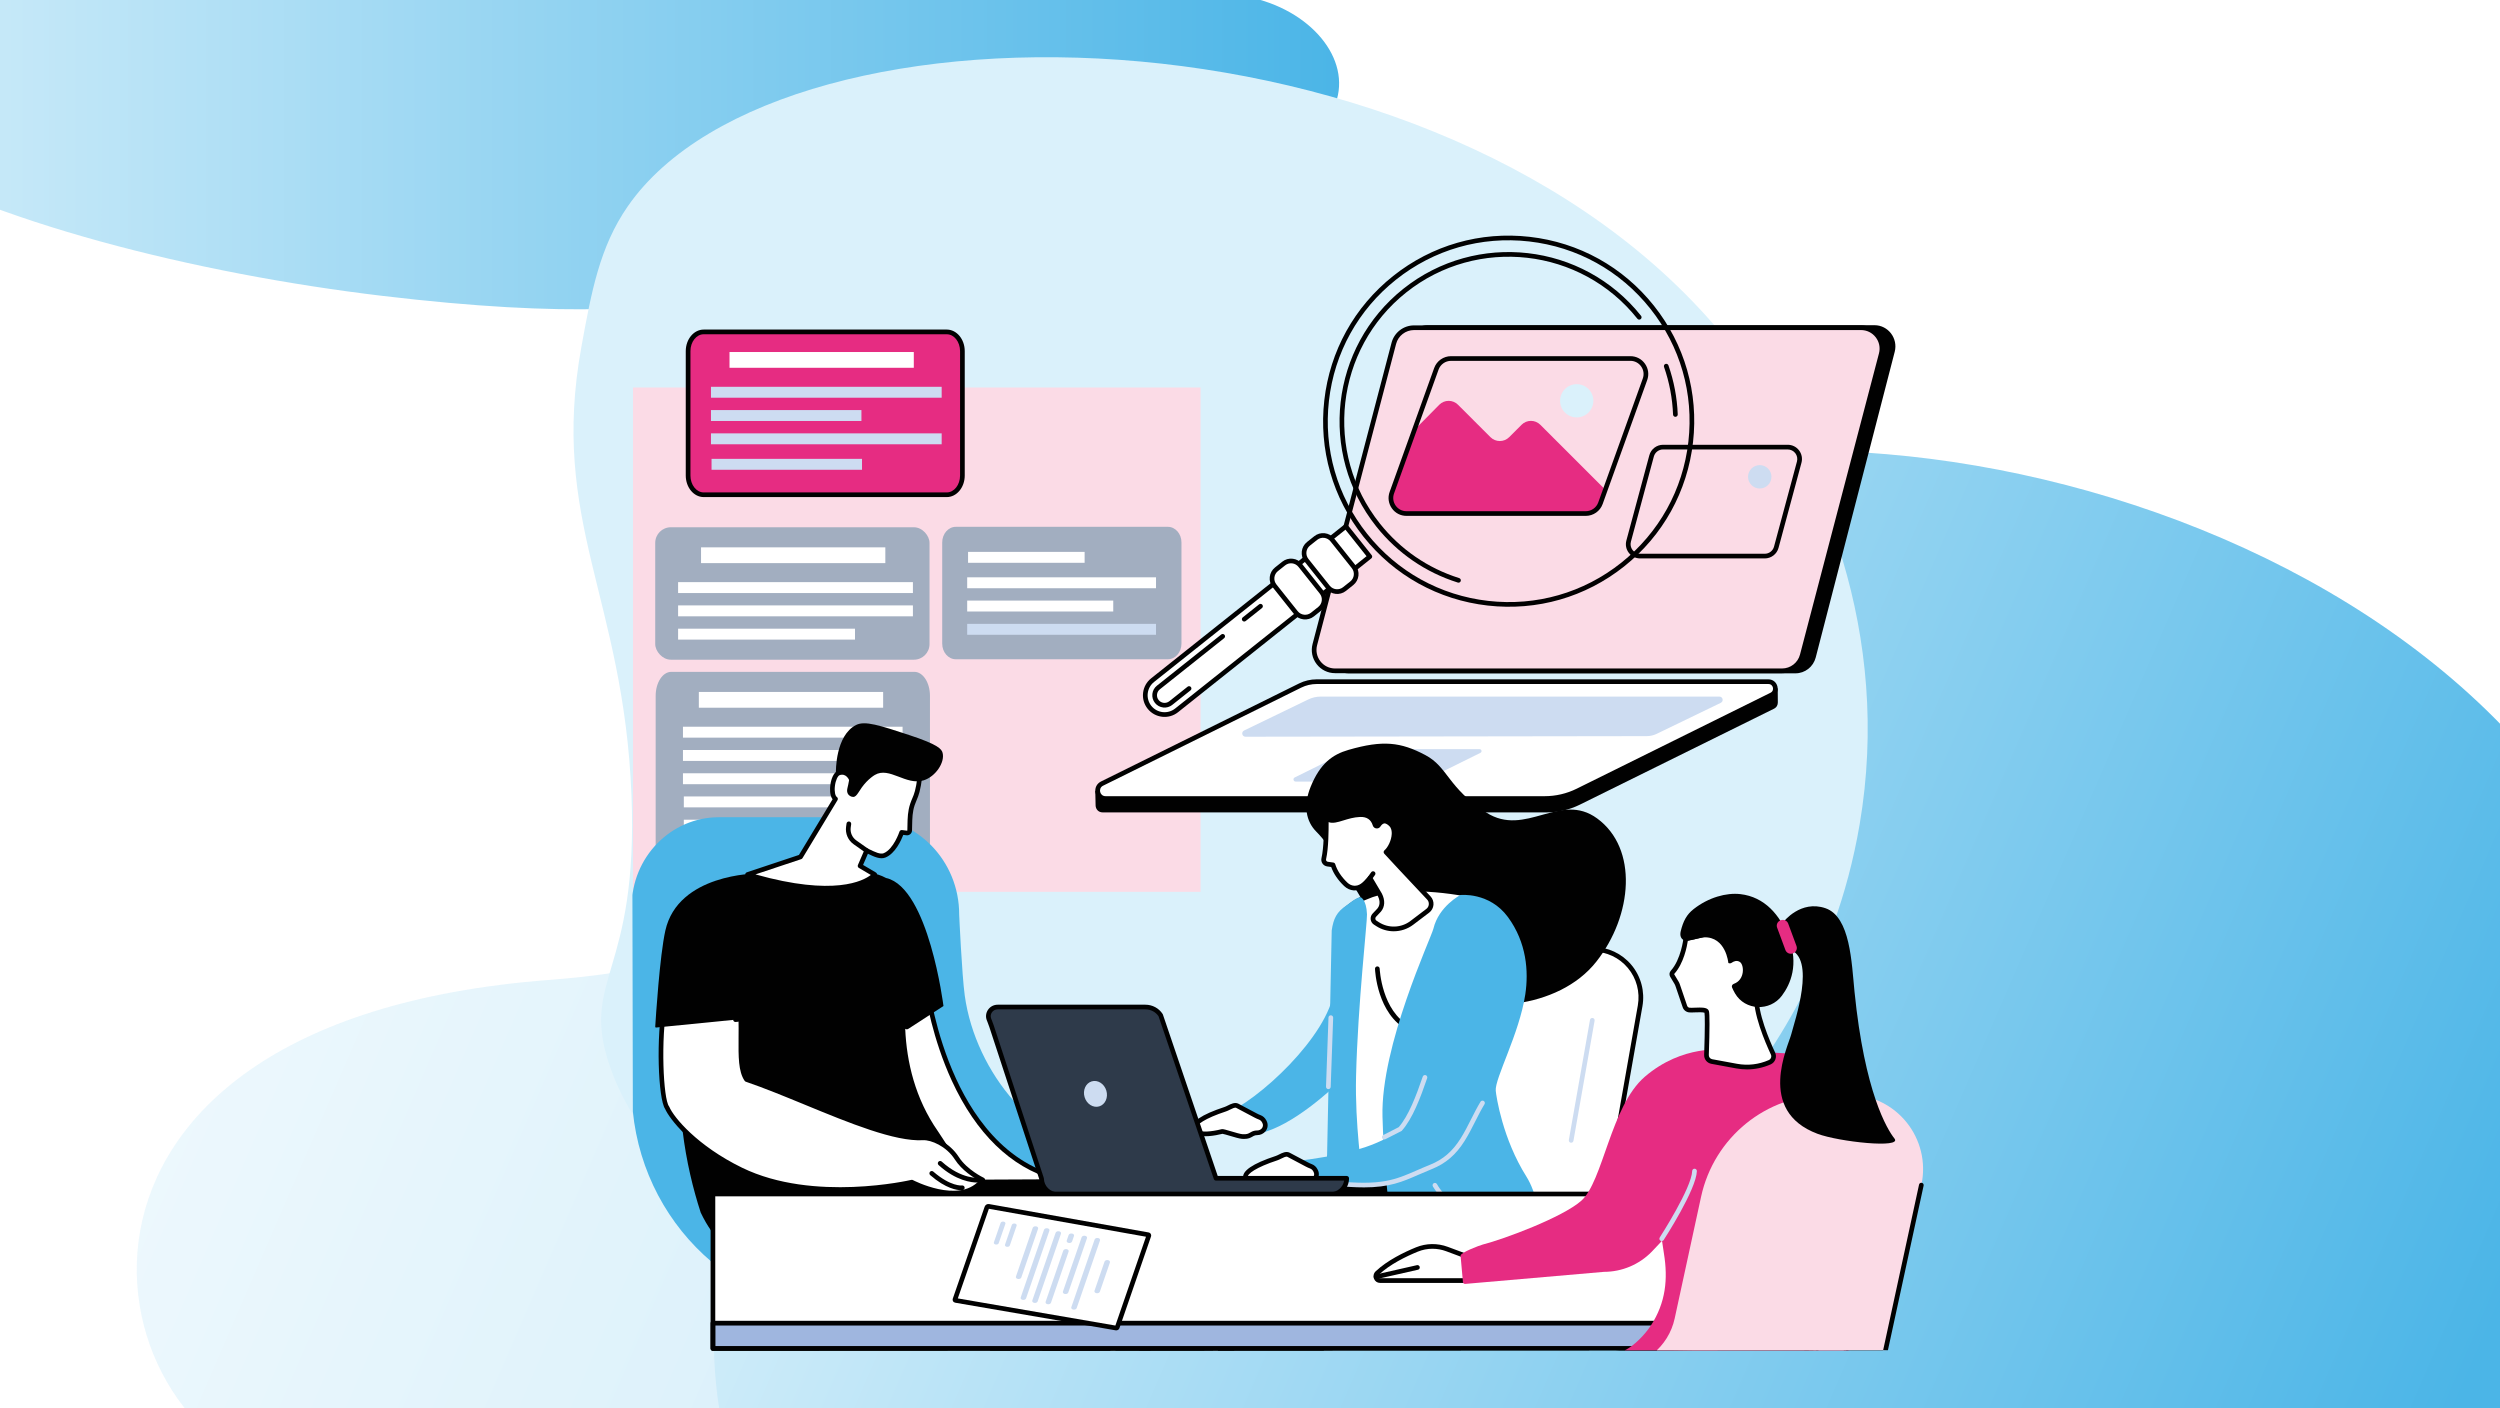 <?xml version="1.0" encoding="UTF-8"?>
<svg id="Layer_1" data-name="Layer 1" xmlns="http://www.w3.org/2000/svg" xmlns:xlink="http://www.w3.org/1999/xlink" viewBox="0 0 1708 962">
  <defs>
    <style>
      .cls-1 {
        fill: #010101;
      }

      .cls-1, .cls-2, .cls-3, .cls-4, .cls-5, .cls-6, .cls-7, .cls-8, .cls-9, .cls-10, .cls-11, .cls-12, .cls-13, .cls-14 {
        stroke-width: 0px;
      }

      .cls-15 {
        clip-path: url(#clippath);
      }

      .cls-2 {
        fill: none;
      }

      .cls-3 {
        fill: url(#linear-gradient);
      }

      .cls-4 {
        fill: #e62c82;
      }

      .cls-5 {
        fill: #9fb6df;
      }

      .cls-6 {
        fill: #4bb5e7;
      }

      .cls-16 {
        clip-path: url(#clippath-1);
      }

      .cls-7 {
        fill: #cddcf1;
      }

      .cls-17 {
        opacity: .4;
      }

      .cls-8 {
        fill: url(#linear-gradient-2);
      }

      .cls-9 {
        fill: url(#linear-gradient-3);
      }

      .cls-10 {
        fill: #a2aec0;
      }

      .cls-11 {
        fill: #fbdbe6;
      }

      .cls-12 {
        fill: #2e3a4a;
      }

      .cls-13 {
        fill: #fff;
      }

      .cls-14 {
        fill: #daf1fb;
      }
    </style>
    <clipPath id="clippath">
      <rect class="cls-2" width="1708" height="962"/>
    </clipPath>
    <linearGradient id="linear-gradient" x1="154.63" y1="426.96" x2="1577.54" y2="1043.18" gradientUnits="userSpaceOnUse">
      <stop offset="0" stop-color="#daf1fb"/>
      <stop offset="1" stop-color="#4bb5e7"/>
    </linearGradient>
    <linearGradient id="linear-gradient-2" x1="545.24" y1="513.46" x2="1664.04" y2="997.98" xlink:href="#linear-gradient"/>
    <linearGradient id="linear-gradient-3" x1="-153.19" y1="65.68" x2="914.89" y2="65.68" gradientUnits="userSpaceOnUse">
      <stop offset="0" stop-color="#daf1fb"/>
      <stop offset="1" stop-color="#4bb5e7"/>
    </linearGradient>
    <clipPath id="clippath-1">
      <polygon class="cls-2" points="1316.18 487.96 431.82 487.96 432.69 922.91 1316.18 922.45 1316.18 487.96"/>
    </clipPath>
  </defs>
  <rect class="cls-13" width="1708" height="962"/>
  <g class="cls-15">
    <g class="cls-17">
      <path class="cls-3" d="M1128.72,378.73c-414.89-21.85-445.11,112.39-500.06,188.88-20.61,28.68-55.9,49.9-91.96,65.22-47.08,20-102.92,32.22-161.19,36.63C.7,697.83,61.85,985.18,202.79,1009.36h1494.69c368.18-398.04-153.86-608.77-568.75-630.63Z"/>
    </g>
    <path class="cls-8" d="M1288.95,310.3c-321.09-27.08-344.48,139.24-387,234.01-15.95,35.54-43.26,61.83-71.17,80.81-36.43,24.78-79.65,39.92-124.74,45.38-290.08,35.15-242.75,391.17-133.68,421.12h1156.76c284.94-493.16-119.08-754.24-440.16-781.32Z"/>
    <path class="cls-9" d="M261.15,202.13c254.55,30.34,277.7-21.84,314.1-49.61,13.65-10.41,36.08-17.07,58.79-21.33,29.65-5.56,64.42-7.55,100.42-6.28,231.6,8.14,203.7-110.1,117.79-127.11L-67.47-79.97C-307.5,60.26,6.6,171.8,261.15,202.13Z"/>
  </g>
  <g id="Market_research" data-name="Market research">
    <path class="cls-14" d="M1172.96,765.11c30.95-34.52,80.77-103.2,97.54-201.84,22.12-130.11-25.63-244.43-81.63-319.2C1003.05-4.05,535.09-12.24,428.92,140.92c-19.26,27.79-24.83,58.31-31.68,95.87-21.8,119.46,28.83,171.34,34.18,306.35,4.87,122.87-35.26,125.04-14.93,184.87,44.11,129.79,259.43,197.39,423.54,188.24,63.03-3.51,219.65-24.81,332.92-151.14Z"/>
    <g>
      <g>
        <rect class="cls-11" x="432.47" y="264.74" width="387.75" height="344.56"/>
        <g>
          <rect class="cls-10" x="447.65" y="360.22" width="187.4" height="90.49" rx="10.67" ry="10.67"/>
          <g>
            <rect class="cls-13" x="478.95" y="373.95" width="125.91" height="10.77"/>
            <g>
              <rect class="cls-13" x="463.28" y="397.71" width="160.42" height="7.46"/>
              <rect class="cls-13" x="463.28" y="413.61" width="160.42" height="7.46"/>
              <rect class="cls-13" x="463.28" y="429.52" width="120.86" height="7.46"/>
            </g>
          </g>
        </g>
        <g>
          <path class="cls-10" d="M797.87,359.92h-144.84c-5.14,0-9.31,4.78-9.31,10.67v69.15c0,5.89,4.17,10.67,9.31,10.67h144.84c5.14,0,9.31-4.78,9.31-10.67v-69.15c0-5.89-4.17-10.67-9.31-10.67Z"/>
          <g>
            <rect class="cls-13" x="660.78" y="394.42" width="129.01" height="7.46"/>
            <rect class="cls-13" x="661.38" y="377.05" width="79.63" height="7.46"/>
            <rect class="cls-13" x="660.78" y="410.32" width="99.79" height="7.46"/>
            <rect class="cls-7" x="660.78" y="426.22" width="129.01" height="7.46"/>
          </g>
        </g>
        <g>
          <path class="cls-10" d="M624.68,459.01h-166.06c-5.89,0-10.67,7.34-10.67,16.39v106.21c0,9.05,4.78,16.39,10.67,16.39h166.06c5.89,0,10.67-7.34,10.67-16.39v-106.21c0-9.05-4.78-16.39-10.67-16.39Z"/>
          <g>
            <rect class="cls-13" x="477.45" y="472.74" width="125.91" height="10.77"/>
            <rect class="cls-13" x="466.6" y="496.5" width="150.04" height="7.46"/>
            <rect class="cls-13" x="466.6" y="512.4" width="150.04" height="7.46"/>
            <rect class="cls-13" x="466.6" y="528.3" width="104.78" height="7.46"/>
            <rect class="cls-13" x="467.19" y="544.13" width="150.04" height="7.46"/>
            <rect class="cls-13" x="467.19" y="560.03" width="100.59" height="7.46"/>
          </g>
        </g>
      </g>
      <g>
        <g>
          <path class="cls-4" d="M646.84,226.77h-166.06c-5.89,0-10.67,5.87-10.67,13.12v85.01c0,7.24,4.78,13.12,10.67,13.12h166.06c5.89,0,10.67-5.87,10.67-13.12v-85.01c0-7.24-4.78-13.12-10.67-13.12Z"/>
          <path class="cls-1" d="M646.84,339.61h-166.06c-6.77,0-12.27-6.6-12.27-14.72v-85.01c0-8.11,5.5-14.72,12.27-14.72h166.06c6.77,0,12.27,6.6,12.27,14.72v85.01c0,8.11-5.5,14.72-12.27,14.72ZM480.78,228.37c-5,0-9.07,5.17-9.07,11.52v85.01c0,6.35,4.07,11.52,9.07,11.52h166.06c5,0,9.07-5.17,9.07-11.52v-85.01c0-6.35-4.07-11.52-9.07-11.52h-166.06Z"/>
        </g>
        <g>
          <rect class="cls-13" x="498.4" y="240.5" width="125.91" height="10.77"/>
          <g>
            <rect class="cls-7" x="485.73" y="264.26" width="157.62" height="7.46"/>
            <rect class="cls-7" x="485.73" y="280.16" width="102.8" height="7.46"/>
            <rect class="cls-7" x="486.13" y="313.49" width="102.8" height="7.46"/>
            <rect class="cls-7" x="485.73" y="296.07" width="157.62" height="7.46"/>
          </g>
        </g>
      </g>
    </g>
    <g>
      <g>
        <g>
          <path class="cls-1" d="M1226.67,460.02h-305.35c-9.36,0-16.2-8.98-13.83-18.16l53.97-208.87c1.65-6.37,7.33-10.82,13.83-10.82h305.35c9.36,0,16.2,8.98,13.83,18.16l-53.97,208.87c-1.65,6.37-7.33,10.82-13.83,10.82Z"/>
          <g>
            <path class="cls-11" d="M1217.47,458.31h-305.35c-9.36,0-16.2-8.85-13.83-17.9l53.97-205.85c1.65-6.28,7.33-10.66,13.83-10.66h305.35c9.36,0,16.2,8.85,13.83,17.9l-53.97,205.85c-1.65,6.28-7.33,10.66-13.83,10.66Z"/>
            <path class="cls-1" d="M1217.47,459.91h-305.35c-4.97,0-9.55-2.25-12.59-6.18-3.03-3.93-4.04-8.93-2.79-13.72l53.97-205.85c1.83-6.98,8.15-11.86,15.37-11.86h305.35c4.97,0,9.55,2.25,12.59,6.18,3.03,3.93,4.04,8.93,2.79,13.72l-53.97,205.85c-1.83,6.98-8.15,11.86-15.37,11.86ZM966.09,225.5c-5.77,0-10.82,3.89-12.28,9.47l-53.97,205.85c-1,3.83-.19,7.82,2.23,10.95,2.42,3.14,6.09,4.94,10.05,4.94h305.35c5.77,0,10.82-3.89,12.28-9.47l53.97-205.85c1-3.83.19-7.82-2.23-10.95-2.42-3.14-6.09-4.94-10.05-4.94h-305.35Z"/>
          </g>
        </g>
        <g>
          <path class="cls-1" d="M1056.81,555.02h-303.52c-2.92,0-4.68-2.28-4.77-4.64-.06-1.71-.23-10.02-.23-10.02l141.43-62.53c3.51-1.74,7.37-2.64,11.28-2.64l313.54-4.89s0,7.19.07,9.56c.05,1.69-.77,3.42-2.65,4.35l-132.65,65.55c-6.99,3.46-14.69,5.26-22.5,5.26Z"/>
          <g>
            <path class="cls-13" d="M1055.36,545.55h-300.06c-5.69,0-7.48-7.67-2.39-10.19l135.36-67c3.51-1.74,7.37-2.64,11.28-2.64h308.59c5.04,0,6.63,6.79,2.12,9.03l-132.41,65.54c-6.99,3.46-14.69,5.26-22.5,5.26Z"/>
            <path class="cls-1" d="M1055.36,547.15h-300.06c-3.31,0-6.04-2.16-6.8-5.39-.75-3.22.73-6.37,3.7-7.84l135.36-67c3.71-1.84,7.85-2.8,11.99-2.8h308.59c3.02,0,5.51,1.97,6.2,4.91.69,2.94-.67,5.81-3.37,7.15l-132.41,65.54c-7.17,3.55-15.2,5.43-23.21,5.43ZM899.56,467.32c-3.65,0-7.3.85-10.57,2.47l-135.36,67c-1.98.98-2.32,2.9-2,4.24.32,1.35,1.47,2.92,3.68,2.92h300.06c7.52,0,15.05-1.76,21.79-5.1l132.41-65.54c1.66-.82,1.95-2.37,1.68-3.55-.28-1.18-1.23-2.44-3.08-2.44h-308.59Z"/>
          </g>
          <path class="cls-7" d="M849.97,499.08l43.88-21.23c2.63-1.27,5.52-1.94,8.44-1.94h272.4c2.38,0,3.11,3.21.97,4.25l-43.84,21.21c-2.1,1.02-4.41,1.55-6.75,1.55l-274.13.41c-2.38,0-3.12-3.21-.98-4.25Z"/>
          <path class="cls-7" d="M968.46,533.98h-83.25c-1.58,0-2.08-2.13-.66-2.83l37.56-18.59c.97-.48,2.04-.73,3.13-.73h85.62c1.4,0,1.84,1.88.59,2.5l-36.74,18.18c-1.94.96-4.08,1.46-6.24,1.46Z"/>
        </g>
      </g>
      <g>
        <path class="cls-11" d="M1160.88,343.25l-15.6-15.59c-2.48-2.47-6.49-2.47-8.97,0l-16.85,16.83-6.79,25.18c-1.39,5.16,2.5,10.24,7.86,10.24h85.15c3.68,0,6.9-2.47,7.86-6.02l1.68-6.23-30.42-30.4c-2.48-2.47-6.49-2.47-8.97,0l-5.98,5.97c-2.48,2.47-6.49,2.47-8.97,0Z"/>
        <path class="cls-1" d="M1205.69,381.52h-85.15c-3.05,0-5.87-1.39-7.73-3.81-1.86-2.42-2.47-5.5-1.67-8.44l15.68-58.2c1.14-4.24,5.01-7.2,9.4-7.2h85.15c3.06,0,5.87,1.39,7.73,3.81,1.85,2.42,2.46,5.5,1.67,8.44l-15.68,58.2c-1.14,4.24-5.01,7.2-9.4,7.2ZM1136.22,307.06c-2.95,0-5.54,1.99-6.31,4.83l-15.68,58.2c-.53,1.98-.12,4.04,1.12,5.67,1.25,1.63,3.14,2.56,5.19,2.56h85.15c2.95,0,5.54-1.99,6.31-4.83l15.68-58.2c.53-1.98.12-4.04-1.12-5.66-1.25-1.63-3.14-2.56-5.19-2.56h-85.15Z"/>
        <ellipse class="cls-7" cx="1202.31" cy="325.77" rx="7.99" ry="8" transform="translate(874.18 1527.44) rotate(-89.89)"/>
      </g>
      <g>
        <path class="cls-4" d="M1018.29,298.68l-22.2-22.18c-3.52-3.52-9.23-3.52-12.76,0l-16.93,17.15-16.69,42.63c-1.98,7.35,3.56,14.57,11.18,14.57h121.14c5.23,0,9.82-3.51,11.18-8.56l2.39-8.86-43.28-43.25c-3.52-3.52-9.23-3.52-12.76,0l-8.5,8.5c-3.52,3.52-9.23,3.52-12.76,0Z"/>
        <path class="cls-1" d="M1083.41,352.45h-122.5c-4.04,0-7.69-1.89-10.01-5.2-2.32-3.3-2.87-7.37-1.5-11.16l30.43-84.67c1.74-4.84,6.37-8.09,11.52-8.09h122.5c4.04,0,7.69,1.89,10.01,5.2,2.32,3.3,2.87,7.37,1.5,11.16l-30.43,84.67c-1.74,4.84-6.37,8.09-11.52,8.09ZM991.34,246.53c-3.8,0-7.22,2.4-8.51,5.98l-30.43,84.66c-1.01,2.8-.6,5.81,1.11,8.24,1.72,2.44,4.41,3.84,7.4,3.84h122.5c3.8,0,7.22-2.4,8.51-5.98l30.43-84.67c1.01-2.8.6-5.81-1.11-8.24-1.72-2.44-4.41-3.84-7.4-3.84h-122.5Z"/>
        <ellipse class="cls-14" cx="1077.22" cy="273.82" rx="11.37" ry="11.36"/>
      </g>
      <g>
        <path class="cls-1" d="M1016.4,413.71s0,0,0,0c-33.65-3.83-63.79-20.53-84.87-47.02-21.09-26.5-30.59-59.62-26.76-93.26,3.83-33.65,20.53-63.79,47.02-84.87,26.5-21.08,59.62-30.59,93.26-26.76,0,0,0,0,0,0,33.65,3.83,63.79,20.53,84.87,47.02,21.09,26.5,30.59,59.62,26.76,93.26-3.83,33.65-20.53,63.79-47.02,84.87l-1-1.25,1,1.25c-26.49,21.08-59.62,30.59-93.26,26.76ZM1044.69,164.96c-32.8-3.73-65.08,5.53-90.91,26.09-25.83,20.55-42.11,49.93-45.84,82.73-3.73,32.8,5.53,65.08,26.09,90.91,20.55,25.83,49.93,42.11,82.73,45.84,32.8,3.73,65.08-5.53,90.91-26.09,25.83-20.55,42.11-49.93,45.84-82.73,3.73-32.8-5.53-65.08-26.09-90.91-20.55-25.83-49.93-42.11-82.73-45.84Z"/>
        <g>
          <path class="cls-13" d="M785.32,483.22c-4.53-5.69-3.59-13.98,2.11-18.52l132.04-105.07,16.41,20.62-132.04,105.07c-5.69,4.53-13.98,3.59-18.52-2.11Z"/>
          <path class="cls-1" d="M793.96,489.69c-3.76-.43-7.36-2.29-9.89-5.47-2.46-3.09-3.57-6.95-3.12-10.87.45-3.92,2.39-7.43,5.48-9.89l132.04-105.07c.66-.53,1.72-.41,2.25.26l16.41,20.62c.55.69.44,1.7-.26,2.25l-132.04,105.07c-3.19,2.54-7.11,3.54-10.87,3.11ZM919.21,361.88l-130.79,104.07c-2.42,1.93-3.94,4.68-4.29,7.75s.52,6.1,2.44,8.52h0c3.98,5,11.27,5.82,16.27,1.85l130.79-104.07-14.42-18.12Z"/>
        </g>
        <g>
          <path class="cls-13" d="M850.05,423.03l11.13-8.86-11.13,8.86Z"/>
          <path class="cls-1" d="M849.87,424.62c-.41-.05-.8-.25-1.07-.59-.55-.69-.44-1.7.26-2.25l11.13-8.86c.69-.55,1.7-.44,2.25.26.55.69.44,1.7-.26,2.25l-11.13,8.86c-.35.28-.77.38-1.18.34Z"/>
        </g>
        <g>
          <path class="cls-13" d="M812.37,470.38l-12.51,9.95c-2.93,2.33-7.21,1.85-9.55-1.09-2.33-2.93-1.85-7.21,1.09-9.55l43.94-34.96-22.97,35.64Z"/>
          <path class="cls-1" d="M794.69,483.35c-2.23-.25-4.23-1.36-5.62-3.11-1.39-1.75-2.02-3.94-1.77-6.17s1.36-4.23,3.11-5.62l43.94-34.96c.69-.55,1.7-.44,2.25.26.55.69.44,1.7-.26,2.25l-43.94,34.96c-1.08.86-1.77,2.1-1.92,3.48s.23,2.74,1.09,3.82c1.78,2.24,5.06,2.61,7.3.83l12.51-9.95c.69-.55,1.7-.44,2.25.26.55.69.44,1.7-.26,2.25l-12.51,9.95c-1.75,1.39-3.95,2.02-6.17,1.77Z"/>
        </g>
        <g>
          <rect class="cls-13" x="888.98" y="373.78" width="39.52" height="22.46" rx="8.07" ry="8.07" transform="translate(644.16 -565.8) rotate(51.49)"/>
          <path class="cls-1" d="M912.45,405.73c-2.46-.28-4.81-1.5-6.47-3.58h0s-14.56-18.29-14.56-18.29c-3.32-4.17-2.63-10.27,1.55-13.59l4.95-3.94c2.02-1.61,4.55-2.33,7.11-2.04,2.57.29,4.87,1.57,6.47,3.59l14.56,18.29c3.32,4.17,2.63,10.27-1.55,13.59l-4.95,3.94c-2.09,1.66-4.65,2.32-7.11,2.04ZM908.48,400.15c2.22,2.79,6.3,3.26,9.09,1.03l4.95-3.94c2.79-2.22,3.26-6.3,1.03-9.09l-14.56-18.29c-1.08-1.35-2.61-2.2-4.33-2.4s-3.41.29-4.76,1.37l-4.95,3.94c-2.79,2.22-3.26,6.3-1.03,9.09l14.56,18.29Z"/>
        </g>
        <g>
          <rect class="cls-13" x="867.1" y="391.19" width="39.52" height="22.46" rx="8.07" ry="8.07" transform="translate(649.53 -542.11) rotate(51.49)"/>
          <path class="cls-1" d="M890.57,423.15c-2.57-.29-4.87-1.57-6.47-3.59l-14.56-18.29c-1.61-2.02-2.33-4.55-2.04-7.11s1.57-4.87,3.59-6.47l4.95-3.94c2.02-1.61,4.55-2.33,7.11-2.04s4.87,1.57,6.47,3.59l14.56,18.29c1.61,2.02,2.33,4.55,2.04,7.11-.29,2.57-1.57,4.87-3.59,6.47l-4.95,3.94c-2.02,1.61-4.55,2.33-7.11,2.04ZM882.78,384.88c-1.72-.2-3.41.29-4.76,1.37l-4.95,3.94c-1.35,1.08-2.2,2.61-2.4,4.33s.29,3.41,1.37,4.76l14.56,18.29c1.08,1.35,2.61,2.2,4.33,2.4s3.41-.29,4.76-1.37l4.95-3.94c1.35-1.08,2.2-2.61,2.4-4.33s-.29-3.41-1.37-4.76l-14.56-18.29c-1.08-1.35-2.61-2.2-4.33-2.4Z"/>
        </g>
        <g>
          <path class="cls-1" d="M1144.45,284.77c-.77-.09-1.38-.73-1.42-1.53-.44-11.13-2.51-22.09-6.17-32.56-.29-.83.15-1.75.98-2.04.83-.29,1.75.15,2.04.98,3.76,10.77,5.9,22.04,6.35,33.49.03.88-.65,1.63-1.54,1.66-.08,0-.16,0-.25,0Z"/>
          <path class="cls-1" d="M996.27,398.06c-.1-.01-.2-.03-.3-.06-22.01-6.92-41.27-20.15-55.69-38.28-39.69-49.87-31.4-122.74,18.47-162.42,49.87-39.69,122.74-31.4,162.42,18.47.55.69.44,1.7-.26,2.25-.69.55-1.7.44-2.25-.26-38.59-48.49-109.43-56.55-157.93-17.96-48.49,38.59-56.55,109.43-17.96,157.93,14.03,17.62,32.75,30.49,54.15,37.22.84.26,1.31,1.16,1.05,2.01-.23.74-.96,1.2-1.7,1.11Z"/>
        </g>
      </g>
    </g>
    <g class="cls-16">
      <g>
        <path class="cls-6" d="M655.3,624.71s1.87,41.37,3.82,55.46c7.36,53.16,50.42,104.26,96.18,105.19l4,.08c55.23,0,96,45.88,96,102.58,0,5.05-4.09,9.15-9.14,9.15h-264.71c-82.79,0-149.91-68.91-149.91-153.91v-123.71c0-33.81,26.7-61.22,59.63-61.22h99.49c35.71,0,64.65,29.72,64.65,66.37Z"/>
        <g>
          <g>
            <g>
              <path class="cls-1" d="M600.63,807.23s149.14-17.36,193.49,21.03c44.35,38.39-70.01,203.47-70.01,203.47l-36.16-26.82,34.3-116.68-137.87-39.15,16.24-41.85Z"/>
              <g>
                <path class="cls-1" d="M517.04,870.41c21.66,6.88,60.43,15.76,114.61,15.03,15.39-.21,29.61,8.3,36.6,22.01,16.05,31.47,50.78,88.13,107.36,124.86l27.02-14.56-68.97-155.25c-6.3-14.17-18.07-25.19-32.64-30.53l-136.69-50.12s-42.38-11.85-63.16,25.99c-3.71,6.76-10.6-5.32-12.24.13-5.63,18.69,9.5,56.54,28.11,62.44Z"/>
                <path class="cls-13" d="M764.83,934.25c-.61,0-1.2-.35-1.46-.95l-31.17-70.16c-6.09-13.7-17.65-24.52-31.72-29.68l-65.46-24c-.83-.3-1.25-1.22-.95-2.05.3-.83,1.22-1.26,2.05-.95l65.46,24c14.88,5.46,27.11,16.9,33.55,31.38l31.17,70.16c.36.81,0,1.75-.81,2.11-.21.09-.43.14-.65.14Z"/>
              </g>
            </g>
            <path class="cls-13" d="M710.16,973.82c-.47,0-.93-.2-1.24-.59-2.91-3.59-5.8-7.32-8.59-11.07-.53-.71-.38-1.71.33-2.24.71-.53,1.71-.38,2.24.33,2.77,3.72,5.63,7.41,8.51,10.97.56.69.45,1.69-.24,2.25-.3.24-.65.36-1,.36Z"/>
          </g>
          <g>
            <g>
              <path class="cls-13" d="M633.01,673.96s15.39,125.45,103.47,133.24l-103.8.49s-37.15-81.32-38.67-110.89c-1.52-29.57,38.99-22.85,38.99-22.85Z"/>
              <path class="cls-1" d="M632.69,809.3c-.63,0-1.19-.37-1.45-.93-1.52-3.33-37.29-81.94-38.81-111.47-.39-7.62,1.84-13.65,6.64-17.93,11.43-10.21,33.29-6.73,34.21-6.57.7.12,1.24.68,1.33,1.38.04.31,4,31.55,18.6,63.29,13.38,29.09,38.71,64.59,83.42,68.55.85.08,1.49.81,1.46,1.66-.04.85-.74,1.53-1.59,1.53l-103.8.49h0ZM623.67,674.92c-7.04,0-16.55,1.13-22.48,6.43-4.04,3.61-5.91,8.78-5.57,15.38,1.4,27.23,33.98,100.22,38.1,109.37l85.78-.41c-28.94-8.3-52.65-31.27-69.23-67.36-13.15-28.61-17.78-56.81-18.67-62.95-1.52-.18-4.41-.47-7.92-.47Z"/>
            </g>
            <path class="cls-1" d="M640.78,772.87c-15.59-22.39-21.34-47.28-22.34-70.01.58.42,1.38.52,2.08.07l24.06-15.62s-10.05-80.54-38.99-87.42c0,.03.02.06.03.09-3.86-2.11-7.84-3.41-11.65-3.54-62.11-2.25-69.24-2.2-86.33,1.82-20.15,4.74-23.66,29.27-26.68,38.75-10.19,30.05-21.59,77.93-14.62,135.43,2.57,21.21,7.19,39.98,12.38,55.97,9.16,19.28,18.92,25.02,26.29,26.62,27.59,5.97,43.26-41.6,85.98-42.88,16.15-.48,26.23,5.95,46.27,0,12.07-3.58,18.29-8.63,24.07-13.3-10.3-8.33-15.02-18.06-20.54-25.98Z"/>
          </g>
          <g>
            <g>
              <path class="cls-13" d="M653.66,791.23c-6.02-9.41-17.06-14.18-23.13-13.84-27.61,1.56-80.86-26.38-120.46-39.88-6.86-9.98-1.87-31.8-4.99-57.99l-50.51,4.36c-5.04,24.96-3.12,67.34,1.25,72.95,2.89,6.87,18.59,26.84,50.51,42.4,49.88,24.32,116.66,8.42,116.66,8.42,0,0,33.84,17.89,48.46-1.55,0,0-11.76-5.47-17.78-14.88Z"/>
              <path class="cls-1" d="M651.16,816.83c-12.78,0-25.56-6.06-28.39-7.48-6.74,1.48-69.8,14.41-117.15-8.67-33.68-16.42-48.5-36.87-51.2-43.04-4.77-6.89-6.37-49.54-1.42-74.07.14-.7.72-1.22,1.43-1.28l50.51-4.36c.87-.07,1.62.55,1.73,1.4,1.29,10.82,1.21,20.83,1.13,29.65-.1,12.05-.18,21.64,3.3,27.19,12.5,4.29,26.57,10.08,40.18,15.69,29.83,12.28,60.67,24.98,79.15,23.93,7.07-.4,18.49,5.06,24.57,14.58,5.68,8.9,16.99,14.24,17.11,14.29.44.2.76.59.88,1.06.12.47.02.96-.27,1.35-5.55,7.38-13.55,9.76-21.56,9.76ZM622.98,806.06c.26,0,.52.06.75.19.32.17,30.97,16.07,45.21.38-3.64-1.98-11.81-7-16.63-14.54-5.77-9.03-16.3-13.41-21.7-13.1-19.2,1.08-50.39-11.75-80.55-24.17-13.76-5.66-27.98-11.52-40.52-15.79-.33-.11-.61-.32-.8-.61-4.34-6.31-4.25-16.52-4.15-29.46.07-8.31.14-17.67-.94-27.71l-47.75,4.13c-4.67,24.73-2.71,65.5,1.17,70.48.09.11.16.23.21.36,2.99,7.11,19.08,26.64,49.73,41.58,48.78,23.78,114.93,8.46,115.59,8.3.12-.03.25-.04.37-.04Z"/>
            </g>
            <g>
              <path class="cls-1" d="M667.78,807.92c-3.99,0-14.63-1.15-26.54-11.96-.65-.59-.7-1.61-.11-2.26.59-.65,1.61-.7,2.26-.11,13.72,12.46,25.52,11.09,25.64,11.08.87-.11,1.68.5,1.79,1.38.11.88-.5,1.68-1.38,1.79-.11.01-.68.08-1.66.08Z"/>
              <path class="cls-1" d="M656.66,813.14c-2.7,0-10.4-.95-21.14-10.29-.67-.58-.74-1.59-.16-2.26.58-.67,1.59-.74,2.26-.16,11.95,10.38,19.53,9.49,19.6,9.48.87-.12,1.68.48,1.81,1.35.13.87-.46,1.67-1.33,1.81-.07.01-.42.06-1.05.06Z"/>
            </g>
            <path class="cls-1" d="M448.25,702.01c-.34.03-.62-.24-.6-.57.35-5.73,3.07-48.46,6.92-65.69,8.7-38.89,62.35-38.95,62.35-38.95-9.87,33.32-13.07,65.28-9.94,95.93.19,1.88-1.16,3.57-3.05,3.76l-55.69,5.53Z"/>
          </g>
          <g>
            <g>
              <path class="cls-13" d="M546.91,585.43l-36.17,12.06c70.02,20.98,86.88,0,86.88,0l-10.01-5.9,4.52-10.47c4.61,2.2,8.96,4.6,12.22,3.26,7.56-3.1,11.68-15.71,11.68-15.71l3.43.43c.51.06,1.01-.09,1.4-.42s.61-.81.63-1.33c.2-6.86-.05-11.96,1.89-17.79,1.92-5.74,3.39-5.67,5.16-19.63l-31.14-21.02-15.82,23.35s-2.71-6.33-8.54-4.17c-4.24,1.57-6.16,15.04-2.2,17.71l-23.93,39.63Z"/>
              <path class="cls-1" d="M564.48,608.43c-13.06,0-30.68-2.37-54.2-9.41-.67-.2-1.13-.81-1.14-1.51-.01-.7.43-1.32,1.09-1.54l35.61-11.87,22.98-38.04c-2.15-2.78-1.77-7.79-1.57-9.44.49-4.09,2.12-8.87,5.24-10.03,4.24-1.57,7.36.47,9.16,2.72l14.44-21.31c.49-.73,1.49-.92,2.22-.43l31.14,21.02c.5.34.77.93.69,1.53-1.33,10.5-2.55,13.36-3.84,16.37-.44,1.04-.9,2.12-1.39,3.56-1.55,4.64-1.63,8.8-1.74,14.08-.02,1.04-.04,2.12-.07,3.25-.03.96-.46,1.87-1.18,2.49-.73.63-1.69.92-2.64.8l-2.16-.27c-1.3,3.4-5.39,12.68-12.15,15.45-3.56,1.46-7.67-.47-12.02-2.57l-3.3,7.65,8.79,5.18c.4.24.68.63.76,1.09.08.46-.04.93-.33,1.29-.48.59-8.44,9.94-34.39,9.94ZM516.11,597.38c53.86,15.17,73.77,4.35,78.84.39l-8.16-4.8c-.7-.41-.98-1.27-.66-2.01l4.52-10.47c.17-.4.5-.71.91-.86.41-.15.86-.13,1.25.05l1.28.62c3.78,1.83,7.34,3.55,9.65,2.61,6.8-2.79,10.73-14.61,10.77-14.73.24-.73.95-1.19,1.72-1.09l3.43.43c.05,0,.11-.01.16-.05.05-.04.07-.1.08-.16.03-1.11.05-2.18.07-3.21.1-5.33.19-9.93,1.9-15.03.53-1.57,1.01-2.71,1.48-3.81,1.21-2.83,2.26-5.29,3.49-14.54l-29-19.58-14.93,22.03c-.33.48-.89.75-1.48.7-.58-.06-1.09-.42-1.32-.96-.22-.5-2.28-4.87-6.52-3.3-1.18.44-2.69,3.33-3.18,7.41-.48,4,.3,6.79,1.31,7.47.71.48.92,1.42.48,2.15l-23.93,39.63c-.2.33-.5.57-.86.69l-31.3,10.43ZM546.91,585.43h.01-.01Z"/>
            </g>
            <path class="cls-1" d="M571.07,528.55s9.89-.85,9.19,3.64c-.98,6.26-2.21,7.51-1.06,10,.61,1.33,2.27,2.25,3.66,2.27,2.91.04,3.86-4.83,9.02-10.24,2.18-2.28,4.46-3.99,5.77-4.76,10-5.95,21.33,7.5,33.47,3.64,8.08-2.57,14.48-12.17,12.89-18.64-.66-2.71-2.94-5.73-22.84-12.27-20.15-6.62-30.23-9.94-36.26-6.89-14.15,7.14-13.88,31.46-13.83,33.26Z"/>
            <path class="cls-1" d="M592.13,582.72c-.32,0-.64-.09-.92-.29l-7.98-5.62c-3.86-2.72-5.84-7.32-5.18-12l.31-2.2c.12-.87.93-1.48,1.81-1.36.87.12,1.48.93,1.36,1.81l-.31,2.2c-.5,3.49.98,6.92,3.85,8.94l7.98,5.62c.72.51.9,1.51.39,2.23-.31.44-.81.68-1.31.68Z"/>
          </g>
          <path class="cls-1" d="M502.49,698.23c-.81,0-1.51-.62-1.59-1.44-.09-.88.55-1.66,1.43-1.75l1.45-.14c.48-.05.91-.28,1.21-.65.31-.38.45-.86.4-1.36-.86-8.41-1.25-17.01-1.15-25.57,0-.88.72-1.58,1.6-1.58h.02c.88,0,1.59.73,1.58,1.62-.09,8.44.29,16.92,1.13,25.21.14,1.35-.26,2.66-1.11,3.7-.84,1.03-2.04,1.68-3.37,1.81l-1.45.14c-.05,0-.11,0-.16,0Z"/>
        </g>
      </g>
      <g>
        <g>
          <g>
            <path class="cls-13" d="M852.56,909.81l174.19-1.73c31.5,0,58.44-20.55,63.96-51.83l29.82-169.05c3.55-20.14-11.8-38.63-32.08-38.63h-113.66l-122.23,261.23Z"/>
            <path class="cls-1" d="M852.56,911.41c-.54,0-1.05-.28-1.35-.73-.3-.46-.34-1.05-.1-1.54l122.23-261.23c.26-.56.83-.92,1.45-.92h113.66c10.08,0,19.59,4.45,26.1,12.21,6.59,7.85,9.35,18.17,7.56,28.3l-29.82,169.05c-5.52,31.29-32.47,53.15-65.53,53.15l-174.18,1.73h-.02ZM975.81,650.18l-120.72,258.01,171.65-1.71c31.5,0,57.15-20.77,62.4-50.5l29.82-169.05c1.62-9.19-.88-18.56-6.86-25.68-5.9-7.03-14.52-11.06-23.65-11.06h-112.64Z"/>
          </g>
          <path class="cls-7" d="M1073.41,780.71c-.09,0-.19,0-.28-.02-.87-.15-1.45-.98-1.3-1.85l14.45-82.06c.15-.87.99-1.45,1.85-1.3.87.15,1.45.98,1.3,1.85l-14.45,82.06c-.14.78-.81,1.32-1.57,1.32Z"/>
        </g>
        <g>
          <path class="cls-1" d="M921.29,512.32c-11.04,3.19-19.45,9.41-25.85,25.21-5.23,12.89-3.17,23.62,3.89,30.69,22.84,22.87,47.63,88.85,81.52,108.91,27.04,16.01,83.64,13.05,109.78-20.15,24.86-31.56,28.64-77.28.51-97.85-25.29-18.49-48.83,13.2-75.67-3.99-26.46-16.95-26.04-31.01-41.69-39.28-16.8-8.88-28.91-10.35-52.49-3.54Z"/>
          <g>
            <path class="cls-1" d="M998.86,809.53s-163.21-7.08-181.05,9.48c-24.2,22.46-65.78,209.41-65.78,209.41l40.15,11.25s60.49-153.43,75.48-153.43,156.3-5.04,156.3-5.04l-25.08-71.67Z"/>
            <path class="cls-1" d="M1030.97,804.38s21.52,63.14,4.4,74.66c-17.13,11.52-140.6,10.54-136.32,9.1,4.28-1.44,11.04,103.38,11.04,143.69l-38.88,1.5s-61.95-162.11-55.27-180.21c11.95-32.38,102.02-43.31,131.45-47.64,6.06-.89,83.58-1.09,83.58-1.09Z"/>
            <path class="cls-7" d="M836.47,942.66c-.68,0-1.3-.43-1.52-1.11-1.4-4.36-2.79-8.65-4.15-12.85-11.49-35.46-20.56-63.48-16.38-76.09,7.89-23.8,56.62-33.95,92.58-39.5.88-.14,1.69.46,1.83,1.34.14.87-.46,1.69-1.34,1.83-20.24,3.13-81.84,12.65-90.04,37.35-3.85,11.62,5.53,40.57,16.38,74.1,1.36,4.2,2.75,8.5,4.15,12.86.27.84-.19,1.74-1.03,2.01-.16.05-.33.08-.49.08Z"/>
          </g>
          <g>
            <g>
              <path class="cls-6" d="M911.39,676.67c-3.61,30.48-51.29,75.66-76.93,85.61l17.2,12.96c22.16.8,50.98-24.72,60.94-33.76l-1.21-64.81Z"/>
              <g>
                <g>
                  <path class="cls-13" d="M1011.63,612.93s-.58-10.41,5.86,98.11c0,0-4.43,83.97-4.98,93.44-.55,9.47-82.74,5.35-82.74,5.35-9.72-42.59-8.66-91.45-1.88-143.65l-14.08-1.26-.98-32.81c2.55-9.66,13.31-16.61,20.54-19.19,19.25-8.65,53.38-5.87,78.26,0Z"/>
                  <path class="cls-1" d="M966.66,812.32c-18.93,0-36.78-.88-36.97-.89-.72-.04-1.32-.54-1.48-1.24-8.77-38.41-9.46-85.05-2.12-142.56l-12.43-1.11c-.81-.07-1.43-.74-1.46-1.55l-.98-32.81c0-.15.01-.31.05-.46,2.89-10.94,14.84-17.87,21.49-20.26,20-8.95,54.43-5.79,78.29-.28.2-.07.38-.09.46-.09.94-.05,1.5.47,1.67,1.55h.02s0,.19,0,.19c0,.08.02.16.02.24l.13,2.08c.13,2.11.36,5.87.75,12.48.79,13.21,2.26,37.81,4.96,83.33,0,.06,0,.12,0,.18-.04.84-4.44,84.08-4.98,93.45-.19,3.22-4.54,5.11-14.56,6.33-6.95.84-16.57,1.32-28.6,1.41-1.43.01-2.86.02-4.28.02ZM931.06,808.29c4.71.21,22.36.95,39.87.82,39.27-.3,39.98-4.68,39.98-4.72.54-9.22,4.81-90.17,4.98-93.34-4.36-73.43-5.49-92.22-5.77-96.82-23.39-5.37-56.88-8.47-76.09.16-.04.02-.08.03-.12.05-7.78,2.78-17.14,9.54-19.47,17.87l.93,31.15,12.67,1.13c.43.04.83.25,1.1.59.27.34.39.78.34,1.21-7.44,57.29-6.93,103.73,1.58,141.91Z"/>
                </g>
                <path class="cls-1" d="M962.52,704.04c-.25,0-.51-.06-.74-.18-20.99-11.05-22.33-40.71-22.38-41.96-.03-.88.66-1.62,1.54-1.66.93-.03,1.62.66,1.66,1.54.01.29,1.33,29.07,20.67,39.25.78.41,1.08,1.38.67,2.16-.29.54-.84.85-1.42.85Z"/>
              </g>
              <path class="cls-6" d="M906.26,808.7l3.57-173.07c1.21-8.09,3.37-12.59,10.13-17.1,2.65-1.77,5.79-4.89,9.5-5.62,0,0,4.05,1.26,4.47,11.76.21,5.11-6.3,61.92-7.47,110.62-.82,34.08,4.27,63.85,3.93,70.4-.03.49-22.48,4.97-23.98,3.47l-.15-.45Z"/>
              <path class="cls-6" d="M997.74,611.49s19.79-2.28,32.53,15.11c12.66,17.27,14.2,36.96,11.81,52.79-4.05,26.87-20.95,57.47-20.18,65.81.38,4.05,4.68,32.86,20.95,58.66,13.4,21.25,12.83,68.09,10.21,69.62-17.64,10.27-46.58,31.12-81.03,33.61-6.37.46-11.57-2.83-12.49-7.98-3.68-20.57-13.54-80.23-15.02-136.23-1.28-48.5,33.28-122.14,34.8-128.46,3.69-15.32,18.41-22.93,18.41-22.93Z"/>
              <path class="cls-7" d="M1014.74,832.68c-23.46,0-35.67-21.88-35.81-22.15-.42-.78-.13-1.75.64-2.17.77-.42,1.75-.14,2.17.64.67,1.23,16.81,30.02,48.47,17.25.82-.33,1.75.07,2.08.89.33.82-.07,1.75-.88,2.08-6.07,2.45-11.63,3.46-16.67,3.46Z"/>
              <path class="cls-7" d="M907.53,744.09s-.04,0-.06,0c-.88-.03-1.57-.77-1.54-1.66l1.69-47.24c.03-.88.78-1.58,1.66-1.54.88.03,1.57.77,1.54,1.66l-1.69,47.24c-.03.86-.74,1.54-1.6,1.54Z"/>
            </g>
            <g>
              <path class="cls-13" d="M863.68,766.11c-.65-1.27-1.74-2.27-3.08-2.76-.96-.34-1.91-.8-2.81-1.28l-12.49-6.62c-2.34-1.14-5.68,1.52-8.11,2.32-7.33,2.4-22.5,8.07-21.25,13.39,1.35,5.74,14.39,3.02,19.01,1.87,1.06-.26,10.64,3.2,13.67,3.43,4.18.32,5.15-.75,7.2-1.82.93-.49,1.97-.71,3.1-.72,1.72-.01,3.37-.73,4.44-2.08l.03-.03c1.19-1.48,1.4-3.53.53-5.22l-.25-.48Z"/>
              <path class="cls-1" d="M850.01,778.12c-.46,0-.96-.02-1.51-.06-1.74-.13-5.04-1.11-8.22-2.06-1.86-.55-4.37-1.3-5.09-1.38-5.05,1.25-13.98,2.89-18.31.26-1.3-.79-2.16-1.95-2.49-3.35-1.15-4.9,6.35-10.04,22.31-15.28.61-.2,1.36-.58,2.15-.97,2.14-1.08,4.81-2.41,7.16-1.26l12.53,6.64c1.01.54,1.84.91,2.6,1.19,1.7.61,3.11,1.87,3.96,3.53h0s.25.48.25.48c1.15,2.25.87,4.98-.71,6.95-1.38,1.72-3.45,2.7-5.71,2.71-.92,0-1.69.18-2.37.53-.31.16-.59.32-.86.48-1.42.81-2.77,1.58-5.69,1.58ZM835.11,771.42c.87,0,2.35.41,6.09,1.52,2.74.81,6.16,1.83,7.55,1.93,3.03.23,3.96-.3,5.37-1.11.3-.17.62-.35.96-.53,1.12-.59,2.41-.89,3.83-.9,1.29,0,2.46-.55,3.21-1.48.82-1.02.96-2.39.38-3.53l-.25-.48c-.48-.94-1.26-1.64-2.2-1.98-.91-.33-1.87-.76-3.02-1.37l-12.49-6.62c-.88-.43-2.76.51-4.27,1.27-.9.45-1.75.88-2.59,1.15-14.6,4.79-20.7,9.32-20.19,11.5.13.57.46,1,1.04,1.35,2.4,1.46,8.54,1.21,16.03-.67.16-.04.33-.06.53-.06Z"/>
            </g>
            <g>
              <path class="cls-6" d="M979.67,741.18c-16.12,36.84-44.95,45.6-92.23,51.89l5.04,13.94c70.65,8.81,83.94-5.15,112.5-42.53l-25.32-23.3Z"/>
              <path class="cls-7" d="M931.5,811.22c-5.53,0-11.94-.37-19.56-1.19-2.23-.24-11.93-.17-14.63-.06-.93.03-1.63-.65-1.66-1.53-.04-.88.65-1.63,1.53-1.66,2.56-.1,12.53-.2,15.1.08,31.33,3.38,40.98-.85,55.61-7.24,2.83-1.24,5.76-2.52,9.09-3.85,8.87-3.56,15.3-9.08,20.87-17.9,2.66-4.21,4.96-8.76,7.18-13.16,2.01-3.98,4.09-8.09,6.45-12,.46-.76,1.44-1,2.2-.54.76.46,1,1.44.54,2.2-2.3,3.8-4.35,7.86-6.33,11.79-2.26,4.47-4.59,9.08-7.33,13.42-5.95,9.43-12.85,15.34-22.38,19.16-3.28,1.32-6.19,2.59-9,3.82-11.1,4.86-19.85,8.68-37.67,8.68Z"/>
              <path class="cls-7" d="M945.74,778.5c-.58,0-1.14-.32-1.43-.87-.4-.79-.09-1.75.7-2.15l10.63-5.43c6.66-7.71,11.81-21.13,16.38-34.5.29-.84,1.19-1.28,2.03-1,.84.29,1.28,1.2,1,2.03-4.72,13.82-10.08,27.72-17.21,35.81l-.2.23-11.18,5.71c-.23.12-.48.18-.73.18Z"/>
            </g>
            <g>
              <path class="cls-13" d="M898.67,799.57c-.65-1.27-1.74-2.27-3.08-2.76-.96-.34-1.91-.8-2.81-1.28l-12.49-6.62c-2.34-1.14-5.68,1.52-8.11,2.32-7.33,2.4-22.5,8.07-21.25,13.39,1.35,5.74,14.39,3.02,19.01,1.87,1.06-.26,10.64,3.2,13.67,3.43,4.18.32,5.15-.75,7.2-1.82.93-.49,1.97-.71,3.1-.72,1.72-.01,3.37-.73,4.44-2.08l.03-.03c1.19-1.48,1.4-3.53.53-5.22l-.25-.48Z"/>
              <path class="cls-1" d="M885.01,811.58c-.46,0-.96-.02-1.51-.06-1.74-.13-5.04-1.11-8.22-2.06-1.86-.55-4.37-1.3-5.09-1.38-5.05,1.25-13.98,2.9-18.31.26-1.3-.79-2.16-1.95-2.49-3.35-1.15-4.9,6.35-10.04,22.31-15.28.61-.2,1.36-.58,2.15-.97,2.14-1.08,4.81-2.41,7.16-1.26l12.53,6.64c1.01.54,1.84.91,2.6,1.19,1.7.61,3.11,1.86,3.96,3.53,0,0,0,0,0,0l.24.48c1.15,2.25.87,4.98-.71,6.95-1.38,1.72-3.45,2.7-5.71,2.71-.92,0-1.69.18-2.37.53-.31.16-.59.32-.86.48-1.42.81-2.77,1.58-5.69,1.58ZM870.1,804.88c.87,0,2.35.41,6.09,1.52,2.74.81,6.16,1.83,7.55,1.93,3.04.23,3.96-.3,5.37-1.11.3-.17.62-.35.96-.53,1.12-.59,2.41-.89,3.83-.9,1.29,0,2.46-.55,3.21-1.48.82-1.02.96-2.39.38-3.53l-.25-.48c-.48-.94-1.26-1.64-2.2-1.98-.91-.33-1.87-.76-3.02-1.37l-12.49-6.62c-.88-.43-2.76.51-4.27,1.27-.9.45-1.75.88-2.59,1.15-14.6,4.79-20.7,9.32-20.19,11.5.13.57.46,1,1.04,1.35,2.4,1.46,8.54,1.21,16.03-.67.16-.04.33-.06.53-.06Z"/>
            </g>
          </g>
          <g>
            <g>
              <path class="cls-13" d="M906.92,590.36c-1.74-.24-2.92-1.91-2.54-3.62,2.37-10.63,1.46-28.83,1.81-28.32,3.79,5.56,11.69-1.42,22.93-1.86,6.7-.26,9.28,3.7,10.27,6.95.32,1.05,1.74,1.24,2.33.32,1.64-2.54,4.43-4.69,8.59-.53,4.62,4.62.75,15.34-3.43,18.85,1.02,1.16,17,18.37,29.26,31.31,2.43,2.56,2.09,6.66-.72,8.79l-10.9,8.27c-6.81,5.16-16.13,5.53-23.32.9l-1.68-1.08c-1.74-1.12-2.04-3.55-.62-5.06l3.3-3.5c2.68-3.17,2.18-7.19.47-10.55l-6.74-11.41c-1.55,1.87-3.5,4.01-5.3,5.26-3.59,2.5-8.05,2.11-11.22-.9-4.34-4.14-7.38-8.79-8.75-13.31l-3.76-.53Z"/>
              <path class="cls-1" d="M952.22,636.25c-4.12,0-8.26-1.15-11.87-3.47l-1.68-1.08c-1.23-.79-2.04-2.08-2.22-3.53-.18-1.45.3-2.9,1.3-3.97l3.3-3.5c2.52-2.99,1.22-6.75.21-8.73l-5.55-9.4c-1.54,1.7-2.92,2.99-4.14,3.84-4.19,2.92-9.51,2.5-13.24-1.06-4.23-4.03-7.27-8.51-8.86-13.02l-2.77-.39c-1.28-.18-2.44-.89-3.17-1.95-.73-1.05-.98-2.36-.71-3.6,1.68-7.51,1.67-19.07,1.67-24.63,0-4.16,0-4.5,1.21-4.87.67-.21,1.41.06,1.81.64,1.46,2.14,3.7,1.7,9.25-.02,3.37-1.05,7.57-2.35,12.3-2.53,7.58-.3,10.55,4.32,11.67,7.49,1.33-1.85,2.88-2.88,4.62-3.07,2-.21,4.04.72,6.1,2.78,1.81,1.81,2.69,4.47,2.55,7.71-.19,4.34-2.21,9.32-4.89,12.33,3.86,4.2,17.48,18.84,28.2,30.15,1.47,1.55,2.21,3.66,2.04,5.78-.17,2.13-1.25,4.09-2.96,5.38l-10.9,8.26c-3.9,2.95-8.58,4.45-13.28,4.45ZM935.95,598.24s.08,0,.13,0c.52.04.99.33,1.25.78l6.74,11.41c2.37,4.65,2.12,9.13-.63,12.39l-3.36,3.56c-.35.37-.52.87-.45,1.38.06.51.34.95.77,1.23l1.68,1.08c6.6,4.24,15.24,3.91,21.49-.83l10.9-8.27c.99-.75,1.6-1.85,1.7-3.1.1-1.24-.31-2.42-1.17-3.32-12.56-13.25-28.3-30.22-29.3-31.35-.28-.32-.43-.75-.39-1.18.03-.43.24-.83.57-1.1,2.23-1.87,4.75-6.68,4.95-11.19.07-1.62-.15-3.85-1.62-5.31-.92-.92-2.27-1.99-3.5-1.86-1.1.12-2.03,1.22-2.62,2.13-.62.96-1.7,1.45-2.84,1.29-1.13-.16-2.04-.93-2.37-2.02-1.23-4.04-4.14-5.99-8.68-5.81-4.31.17-8.12,1.35-11.48,2.39-3.69,1.14-7.23,2.24-10.01,1.13v.07c0,5.67,0,17.48-1.75,25.33-.08.37,0,.76.21,1.08.23.33.58.55.99.61l3.76.53c.62.09,1.13.52,1.31,1.12,1.31,4.31,4.19,8.67,8.33,12.62,2.64,2.51,6.25,2.81,9.2.75,1.37-.95,3.04-2.62,4.99-4.97.31-.37.76-.58,1.23-.58Z"/>
            </g>
            <g>
              <path class="cls-13" d="M938.11,596.84l-2.15,3,2.15-3Z"/>
              <path class="cls-1" d="M935.95,601.44c-.32,0-.65-.1-.93-.3-.72-.51-.88-1.51-.37-2.23l2.15-3c.51-.72,1.51-.88,2.23-.37.72.51.88,1.51.37,2.23l-2.15,3c-.31.44-.8.67-1.3.67Z"/>
            </g>
          </g>
        </g>
        <g>
          <g>
            <path class="cls-12" d="M830.8,805.01l-37.83-111.4c-2.27-3.49-6.22-5.61-10.47-5.61h-100.84c-4.57,0-7.52,4.44-6.03,8.36.59,1.56,1.23,3.1,1.75,4.68l34.19,104.16h.01c.11,6.09,5.07,10.99,11.18,10.99h186.08c6.18,0,11.19-5.01,11.19-11.2h-89.25Z"/>
            <path class="cls-1" d="M908.86,817.81h-186.08c-6.82,0-12.49-5.48-12.77-12.27l-34.13-103.99c-.36-1.1-.77-2.16-1.21-3.28-.17-.44-.35-.89-.52-1.33-.89-2.34-.56-4.99.89-7.09,1.51-2.19,3.93-3.44,6.63-3.44h100.84c4.82,0,9.23,2.37,11.81,6.34.07.11.13.23.17.36l37.46,110.31h88.11c.88,0,1.6.72,1.6,1.6,0,7.06-5.74,12.8-12.79,12.8ZM713.04,804.54c.09.2.15.41.15.64.09,5.2,4.39,9.42,9.58,9.42h186.08c4.74,0,8.7-3.46,9.46-8h-87.52c-.69,0-1.29-.44-1.51-1.09l-37.76-111.2c-2-2.96-5.36-4.72-9.02-4.72h-100.84c-1.64,0-3.1.75-4,2.06-.85,1.23-1.05,2.78-.53,4.13.17.44.34.87.51,1.31.44,1.12.89,2.27,1.27,3.45l34.13,103.99Z"/>
          </g>
          <path class="cls-7" d="M755.85,745.1c1.42,4.72-.75,9.55-4.85,10.78-4.1,1.24-8.58-1.58-10-6.3-1.42-4.72.75-9.55,4.85-10.78,4.1-1.24,8.58,1.58,10,6.3Z"/>
        </g>
      </g>
      <g>
        <rect class="cls-13" x="487.07" y="815.74" width="798.23" height="105.57" transform="translate(1772.36 1737.05) rotate(180)"/>
        <polygon class="cls-5" points="1286.8 922.28 488.57 922.28 488.57 903.94 1286.8 904.89 1286.8 922.28"/>
        <path class="cls-1" d="M1285.3,922.91H487.07c-.88,0-1.6-.72-1.6-1.6v-17.32c0-.88.72-1.6,1.6-1.6h798.23c.88,0,1.6.72,1.6,1.6v17.32c0,.88-.72,1.6-1.6,1.6ZM488.67,919.71h795.03v-14.12H488.67v14.12Z"/>
        <path class="cls-1" d="M1285.3,922.91H487.07c-.88,0-1.6-.72-1.6-1.6v-105.57c0-.88.72-1.6,1.6-1.6h798.23c.88,0,1.6.72,1.6,1.6v105.57c0,.88-.72,1.6-1.6,1.6ZM488.67,919.71h795.03v-102.38H488.67v102.38Z"/>
      </g>
      <g>
        <g>
          <g>
            <g>
              <path class="cls-13" d="M1076.05,1037c-9.86,45.12,29.23,168.53,37.43,198.61,1.07,3.94,4.68,6.68,8.79,6.68h36.42c5.06,0,9.16-4.09,9.11-9.11-.34-35.68-6.83-165.78,15.44-203.24,12.89-21.68,36.5-31.46,52.29-41.78,37.89-24.77,23.63-79.61,23.63-79.61l-143.13,84.89c-19.82,2.97-35.73,24.14-39.98,43.58Z"/>
              <path class="cls-1" d="M1158.69,1243.89h-36.42c-4.83,0-9.08-3.23-10.34-7.85-1.05-3.87-2.59-9.19-4.54-15.93-13.49-46.66-41.57-143.75-32.9-183.44,4.21-19.27,19.99-41.43,40.99-44.77l144.69-85.81.54,2.06c.14.56,14.11,56.25-24.3,81.35-3.5,2.29-7.33,4.52-11.39,6.89-14.32,8.34-30.55,17.8-40.4,34.37-19.16,32.24-16.74,134.95-15.58,184.31.17,7.24.32,13.49.36,18.1.03,2.84-1.06,5.53-3.07,7.55-2.03,2.05-4.74,3.18-7.64,3.18ZM1077.61,1037.35c-8.5,38.89,20.48,139.08,32.85,181.87,1.95,6.75,3.49,12.08,4.56,15.98.88,3.24,3.86,5.5,7.25,5.5h36.42c2.04,0,3.94-.79,5.37-2.23,1.4-1.41,2.16-3.29,2.14-5.27-.04-4.58-.19-10.83-.36-18.05-1.17-49.66-3.61-152.99,16.03-186.02,10.27-17.28,26.88-26.96,41.54-35.5,4.02-2.34,7.82-4.56,11.25-6.8,32.35-21.14,25.48-65.6,23.42-75.77l-141.5,83.92-.31.05c-19.02,2.85-34.59,23.76-38.65,42.34Z"/>
            </g>
            <g>
              <path class="cls-13" d="M1130.33,922.72s-124.94,1.12-164.34,48.02c-35.41,42.15,17.08,227.74,28.08,264.88,1.14,3.85,4.7,6.49,8.74,6.49h46.94c.99,0,1.79-.8,1.79-1.78v-196.64c0-12.39,2.43-5.75,12.93-12.46,14.71-9.41,41.39-1.42,78.16-1.15,116.77.87,97.96-108.97,97.96-108.97l-110.26,1.61Z"/>
              <path class="cls-1" d="M1049.75,1243.71h-46.94c-4.72,0-8.94-3.14-10.27-7.63-6.15-20.8-21.54-75.17-31.48-130.73-12.84-71.78-11.59-117.41,3.71-135.63,16.59-19.75,49.53-33.93,97.9-42.15,35.87-6.09,67.33-6.44,67.65-6.44l111.62-1.63.23,1.35c.08.48,7.91,48.41-19.68,80.88-17.12,20.15-44.01,30.22-79.86,29.96-12.75-.09-24.3-1.11-34.5-2.01-18.78-1.66-33.61-2.96-42.79,2.91-4.09,2.62-7.1,3.34-9.09,3.81-2.81.67-3.1.74-3.1,7.3v196.64c0,1.86-1.52,3.38-3.39,3.38ZM1239.21,922.73l-108.86,1.59c-1.24.01-124.66,1.65-163.13,47.45-34.88,41.52,17.53,226.7,28.38,263.4.93,3.14,3.89,5.34,7.21,5.34h46.94c.11,0,.19-.08.19-.18v-196.64c0-8.2,1.12-9.36,5.56-10.42,1.89-.45,4.47-1.07,8.11-3.39,10.1-6.46,25.41-5.11,44.79-3.4,10.14.89,21.62,1.91,34.24,2,.45,0,.91,0,1.35,0,34.19,0,59.77-9.69,76.03-28.82,24.07-28.31,20.2-69.04,19.18-76.93ZM1130.33,922.72h.01-.01Z"/>
            </g>
          </g>
          <g>
            <g>
              <g>
                <path class="cls-13" d="M1004.37,859.23l-15.75-5.88c-6.68-2.49-13.99-2.41-20.6.29-8.24,3.37-19.42,8.84-27.08,16.08-1.92,1.82-.74,5.15,1.85,5.15h60.85l.73-15.65Z"/>
                <path class="cls-1" d="M1005.17,876.48h-62.38c-1.82,0-3.38-1.07-4.06-2.8-.71-1.79-.27-3.8,1.12-5.11,7.88-7.45,19.34-13.03,27.57-16.4,6.95-2.84,14.67-2.95,21.76-.31l16.85,6.28-.86,18.34ZM978.67,853.15c-3.42,0-6.82.66-10.04,1.98-7.98,3.26-19.07,8.65-26.59,15.76-.52.5-.52,1.16-.34,1.61.09.23.39.78,1.09.78h59.33l.61-12.95-14.66-5.47c-3.04-1.14-6.22-1.7-9.39-1.7Z"/>
              </g>
              <g>
                <path class="cls-13" d="M940.18,872.32l28.22-6.4-28.22,6.4Z"/>
                <path class="cls-1" d="M940.18,873.92c-.73,0-1.39-.5-1.56-1.25-.2-.86.34-1.72,1.21-1.91l28.22-6.4c.87-.2,1.72.35,1.91,1.21.2.86-.34,1.72-1.21,1.91l-28.22,6.4c-.12.03-.24.04-.36.04Z"/>
              </g>
            </g>
            <g>
              <path class="cls-4" d="M1123.73,735.64c-23.37,20.1-28.5,71.64-43.45,84.76-12.96,11.37-52.62,26.13-67.23,29.86-2.07.53-15.2,5.46-15.19,7.59l1.62,18.06c.07.76.74,1.33,1.5,1.26l94.81-8.24c12.34,0,24.14-4.98,32.71-13.79,28.49-29.31,79.24-95.32,93.02-135.42l-43.76-2.47s-28.13-3.89-54.03,18.39Z"/>
              <path class="cls-4" d="M1133.51,831.45s.97,10.59,3.29,24.96c2.81,17.36,1.31,33.55-9,49.31-4.17,6.37-11.6,13.85-17.81,16.85,0,0,4.49,15.39,33.3,16.67,11.71.52,42.65,1.64,65.66.33,31.42-1.78,54.61-7.56,54.61-7.56l-2.43-145.03s1.72-61.02-40.81-67.29l-86.8,111.78Z"/>
              <path class="cls-7" d="M1135.28,847.9c-.3,0-.6-.08-.87-.26-.74-.48-.95-1.47-.47-2.21.22-.34,21.8-33.78,22.16-45.43.03-.88.8-1.57,1.65-1.55.88.03,1.58.77,1.55,1.65-.39,12.54-21.77,45.67-22.68,47.07-.31.47-.82.73-1.34.73Z"/>
            </g>
          </g>
          <g>
            <g>
              <path class="cls-13" d="M1151.68,641.5s-1.64,14.62-8.98,22.74c-.56.62-.69,1.52-.26,2.24l3.02,5.05c.26.44.48.9.64,1.39l5.02,14.75c.46,1.35,1.67,2.31,3.1,2.43,3.14.26,11.1-.96,11.75,1.14.73,2.34.17,21.28-.12,29.52-.07,2.19,1.47,4.1,3.62,4.5l16.99,3.13c7.66,1.41,15.53.47,22.59-2.64,2.29-1.01,3.31-3.69,2.25-5.96-3.88-8.29-12.39-28.09-11.26-40.2l7.55-21.11c-.19-10.12-11.36-25.25-21.55-25l-34.37,8.03Z"/>
              <path class="cls-1" d="M1193.52,730.61c-2.44,0-4.89-.22-7.33-.67l-16.99-3.13c-2.96-.55-5.04-3.12-4.93-6.13.64-18.68.53-27.07.23-28.78-1-.46-4.63-.32-6.42-.25-1.51.06-2.94.12-3.98.03-2.06-.17-3.82-1.55-4.48-3.5l-5.02-14.75c-.13-.37-.3-.74-.5-1.08l-3.02-5.05c-.78-1.31-.61-2.97.44-4.13,6.91-7.65,8.56-21.71,8.57-21.85.07-.67.57-1.23,1.22-1.38l34.37-8.03c.11-.02.22-.04.32-.04,4.09-.1,8.73,2.06,12.93,6.08,5.92,5.67,10.14,14.09,10.26,20.49,0,.19-.03.39-.09.57l-7.48,20.91c-.98,11.79,7.45,31.3,11.14,39.18.69,1.48.76,3.15.18,4.68-.58,1.54-1.73,2.76-3.24,3.42-5.15,2.27-10.65,3.42-16.19,3.42ZM1161.3,688.36c3.16,0,5.59.4,6.21,2.39.59,1.9.57,12-.05,30.04-.05,1.41.92,2.61,2.31,2.87l16.99,3.13c7.34,1.35,14.83.48,21.65-2.53.72-.32,1.26-.89,1.54-1.62.27-.72.24-1.5-.09-2.2-3.82-8.15-12.57-28.48-11.41-41.03.01-.13.04-.26.09-.39l7.45-20.82c-.23-5.5-4.08-13-9.26-17.95-3.51-3.36-7.2-5.19-10.43-5.19-.02,0-.04,0-.05,0l-33.13,7.74c-.55,3.68-2.76,15.35-9.22,22.51-.08.09-.14.23-.07.34l3.02,5.05c.32.53.58,1.1.78,1.69l5.02,14.75c.26.75.93,1.28,1.72,1.35.84.07,2.18.02,3.59-.04,1.17-.05,2.3-.09,3.35-.09Z"/>
            </g>
            <path class="cls-1" d="M1148.25,636.32c-.65,2.67,0,5.29,2.62,6.18,2.16.73,11.01-2.06,13.23-2.13,15.12-.5,16.71,17.55,16.71,17.55.74.36,1.63.32,2.29-.17,1.21-.87,3.38-1.95,5.55-.56,3.03,1.93,3.64,12.24-4.14,14.98-1.03.36-1.59,1.45-1.18,2.44.45,1.08,1.12,2.52,2.03,4.08,6.87,11.8,23.84,12.5,32.03,1.56,6.03-8.06,11.55-21.32,4.75-39.45-5.93-15.82-16.64-28.01-33.05-29.93-9.64-1.13-21.88,2.25-32.06,10.26-4.69,3.69-7.06,8.09-8.79,15.19Z"/>
          </g>
        </g>
        <g>
          <path class="cls-11" d="M1263.47,748.02h-15.48c-41.29,0-77,28.99-85.83,69.67l-18.02,83.08c-4.22,19.44-21.29,33.3-41.02,33.3h-32.55c-17.01,0-30.81,13.91-30.81,31.07s13.79,31.07,30.81,31.07h52.87l-.03.14h93.01c32.55,0,60.71-22.86,67.67-54.93l28.58-131.77c6.87-31.68-17.05-61.64-49.2-61.64Z"/>
          <path class="cls-1" d="M1216.42,997.96h-74.54c-.88,0-1.6-.72-1.6-1.6s.72-1.6,1.6-1.6h74.54c31.56,0,59.36-22.57,66.1-53.67l28.58-131.77c.19-.86,1.03-1.41,1.9-1.22.86.19,1.41,1.04,1.22,1.9l-28.58,131.77c-3.44,15.87-12.24,30.21-24.79,40.4-12.55,10.19-28.33,15.8-44.44,15.8Z"/>
        </g>
        <g>
          <path class="cls-1" d="M1218.58,629.73s11.61-15.08,28.59-9.23c16.99,5.85,17.85,37.3,19.82,56.92,6.94,69.07,22.34,94.21,27.32,100.45,5.52,6.92-37.89,2.23-52.51-3.23-42.16-15.73-19.96-60.15-17.98-68.15,1.98-8,17.69-52.76-1.84-57.99l-9.91-9.23,6.51-9.54Z"/>
          <path class="cls-4" d="M1225.05,651.29l-.23.08c-2.03.74-4.27-.29-5.02-2.3l-5.67-15.31c-.74-2.01.29-4.24,2.32-4.98l.23-.08c2.03-.74,4.27.29,5.02,2.3l5.67,15.31c.74,2.01-.29,4.24-2.32,4.98Z"/>
        </g>
      </g>
      <g>
        <g>
          <path class="cls-13" d="M652.43,887.82l21.61-62.72c.1-.28.47-.45.83-.39l109.53,18.86c.36.06.58.34.48.62l-21.61,62.72c-.1.28-.47.45-.83.39l-109.53-18.86c-.36-.06-.58-.34-.48-.62Z"/>
          <path class="cls-1" d="M762.58,908.91c-.14,0-.28-.01-.43-.04l-109.48-18.85c-.67-.12-1.24-.5-1.57-1.05-.3-.51-.37-1.13-.17-1.69l21.78-62.85c.45-1.29,1.73-2.05,3.07-1.81l108.88,19.37c.67.12,1.24.5,1.56,1.05.3.51.37,1.13.17,1.69l-21.6,62.69c-.31.9-1.22,1.5-2.22,1.5ZM654.38,887.07l107.65,18.54,20.91-60.68-107.34-19.09-21.22,61.23ZM784.11,845.14s0,0,0,0c0,0,0,0,0,0Z"/>
        </g>
        <g>
          <path class="cls-7" d="M705.27,888.46l15.92-46.21c.26-.75,1.26-1.22,2.24-1.05l.13.02c.98.17,1.56.91,1.3,1.66l-15.92,46.21c-.26.75-1.26,1.22-2.24,1.05l-.13-.02c-.98-.17-1.56-.91-1.3-1.66Z"/>
          <path class="cls-7" d="M697.35,886.4l15.92-46.21c.26-.75,1.26-1.22,2.24-1.05l.13.02c.98.17,1.56.91,1.3,1.66l-15.92,46.21c-.26.75-1.26,1.22-2.24,1.05l-.13-.02c-.98-.17-1.56-.91-1.3-1.66Z"/>
          <path class="cls-7" d="M694.1,872.11l11.45-33.24c.26-.75,1.26-1.22,2.24-1.05l.13.02c.98.17,1.56.91,1.3,1.66l-11.45,33.24c-.26.75-1.26,1.22-2.24,1.05l-.13-.02c-.98-.17-1.56-.91-1.3-1.66Z"/>
          <path class="cls-7" d="M728.79,847.52l1.29-3.73c.26-.75,1.26-1.22,2.24-1.05l.13.02c.98.17,1.56.91,1.3,1.66l-1.29,3.73c-.26.75-1.26,1.22-2.24,1.05l-.13-.02c-.98-.17-1.56-.91-1.3-1.66Z"/>
          <path class="cls-7" d="M714.37,889.37l12.03-34.9c.26-.75,1.26-1.22,2.24-1.05l.13.02c.98.17,1.56.91,1.3,1.66l-12.03,34.9c-.26.75-1.26,1.22-2.24,1.05l-.13-.02c-.98-.17-1.56-.91-1.3-1.66Z"/>
          <path class="cls-7" d="M726.19,882.38l12.77-37.06c.26-.75,1.26-1.22,2.24-1.05l.13.02c.98.17,1.56.91,1.3,1.66l-12.77,37.06c-.26.75-1.26,1.22-2.24,1.05l-.13-.02c-.98-.17-1.56-.91-1.3-1.66Z"/>
          <path class="cls-7" d="M731.93,893.05l15.92-46.21c.26-.75,1.26-1.22,2.24-1.05l.13.02c.98.17,1.56.91,1.3,1.66l-15.92,46.21c-.26.75-1.26,1.22-2.24,1.05l-.13-.02c-.98-.17-1.56-.91-1.3-1.66Z"/>
          <path class="cls-7" d="M747.76,881.84l6.85-19.89c.26-.75,1.26-1.22,2.24-1.05l.13.02c.98.17,1.56.91,1.3,1.66l-6.85,19.89c-.26.75-1.26,1.22-2.24,1.05l-.13-.02c-.98-.17-1.56-.91-1.3-1.66Z"/>
          <path class="cls-7" d="M679.03,848.76l4.56-13.22c.23-.67,1.13-1.09,2-.94l.12.02c.88.15,1.4.82,1.17,1.49l-4.56,13.22c-.23.67-1.13,1.09-2,.94l-.12-.02c-.88-.15-1.4-.82-1.17-1.49Z"/>
          <path class="cls-7" d="M686.63,850.32l4.64-13.46c.23-.67,1.13-1.09,2-.94l.12.02c.88.15,1.4.82,1.17,1.49l-4.64,13.46c-.23.67-1.13,1.09-2,.94l-.12-.02c-.88-.15-1.4-.82-1.17-1.49Z"/>
        </g>
      </g>
    </g>
  </g>
</svg>